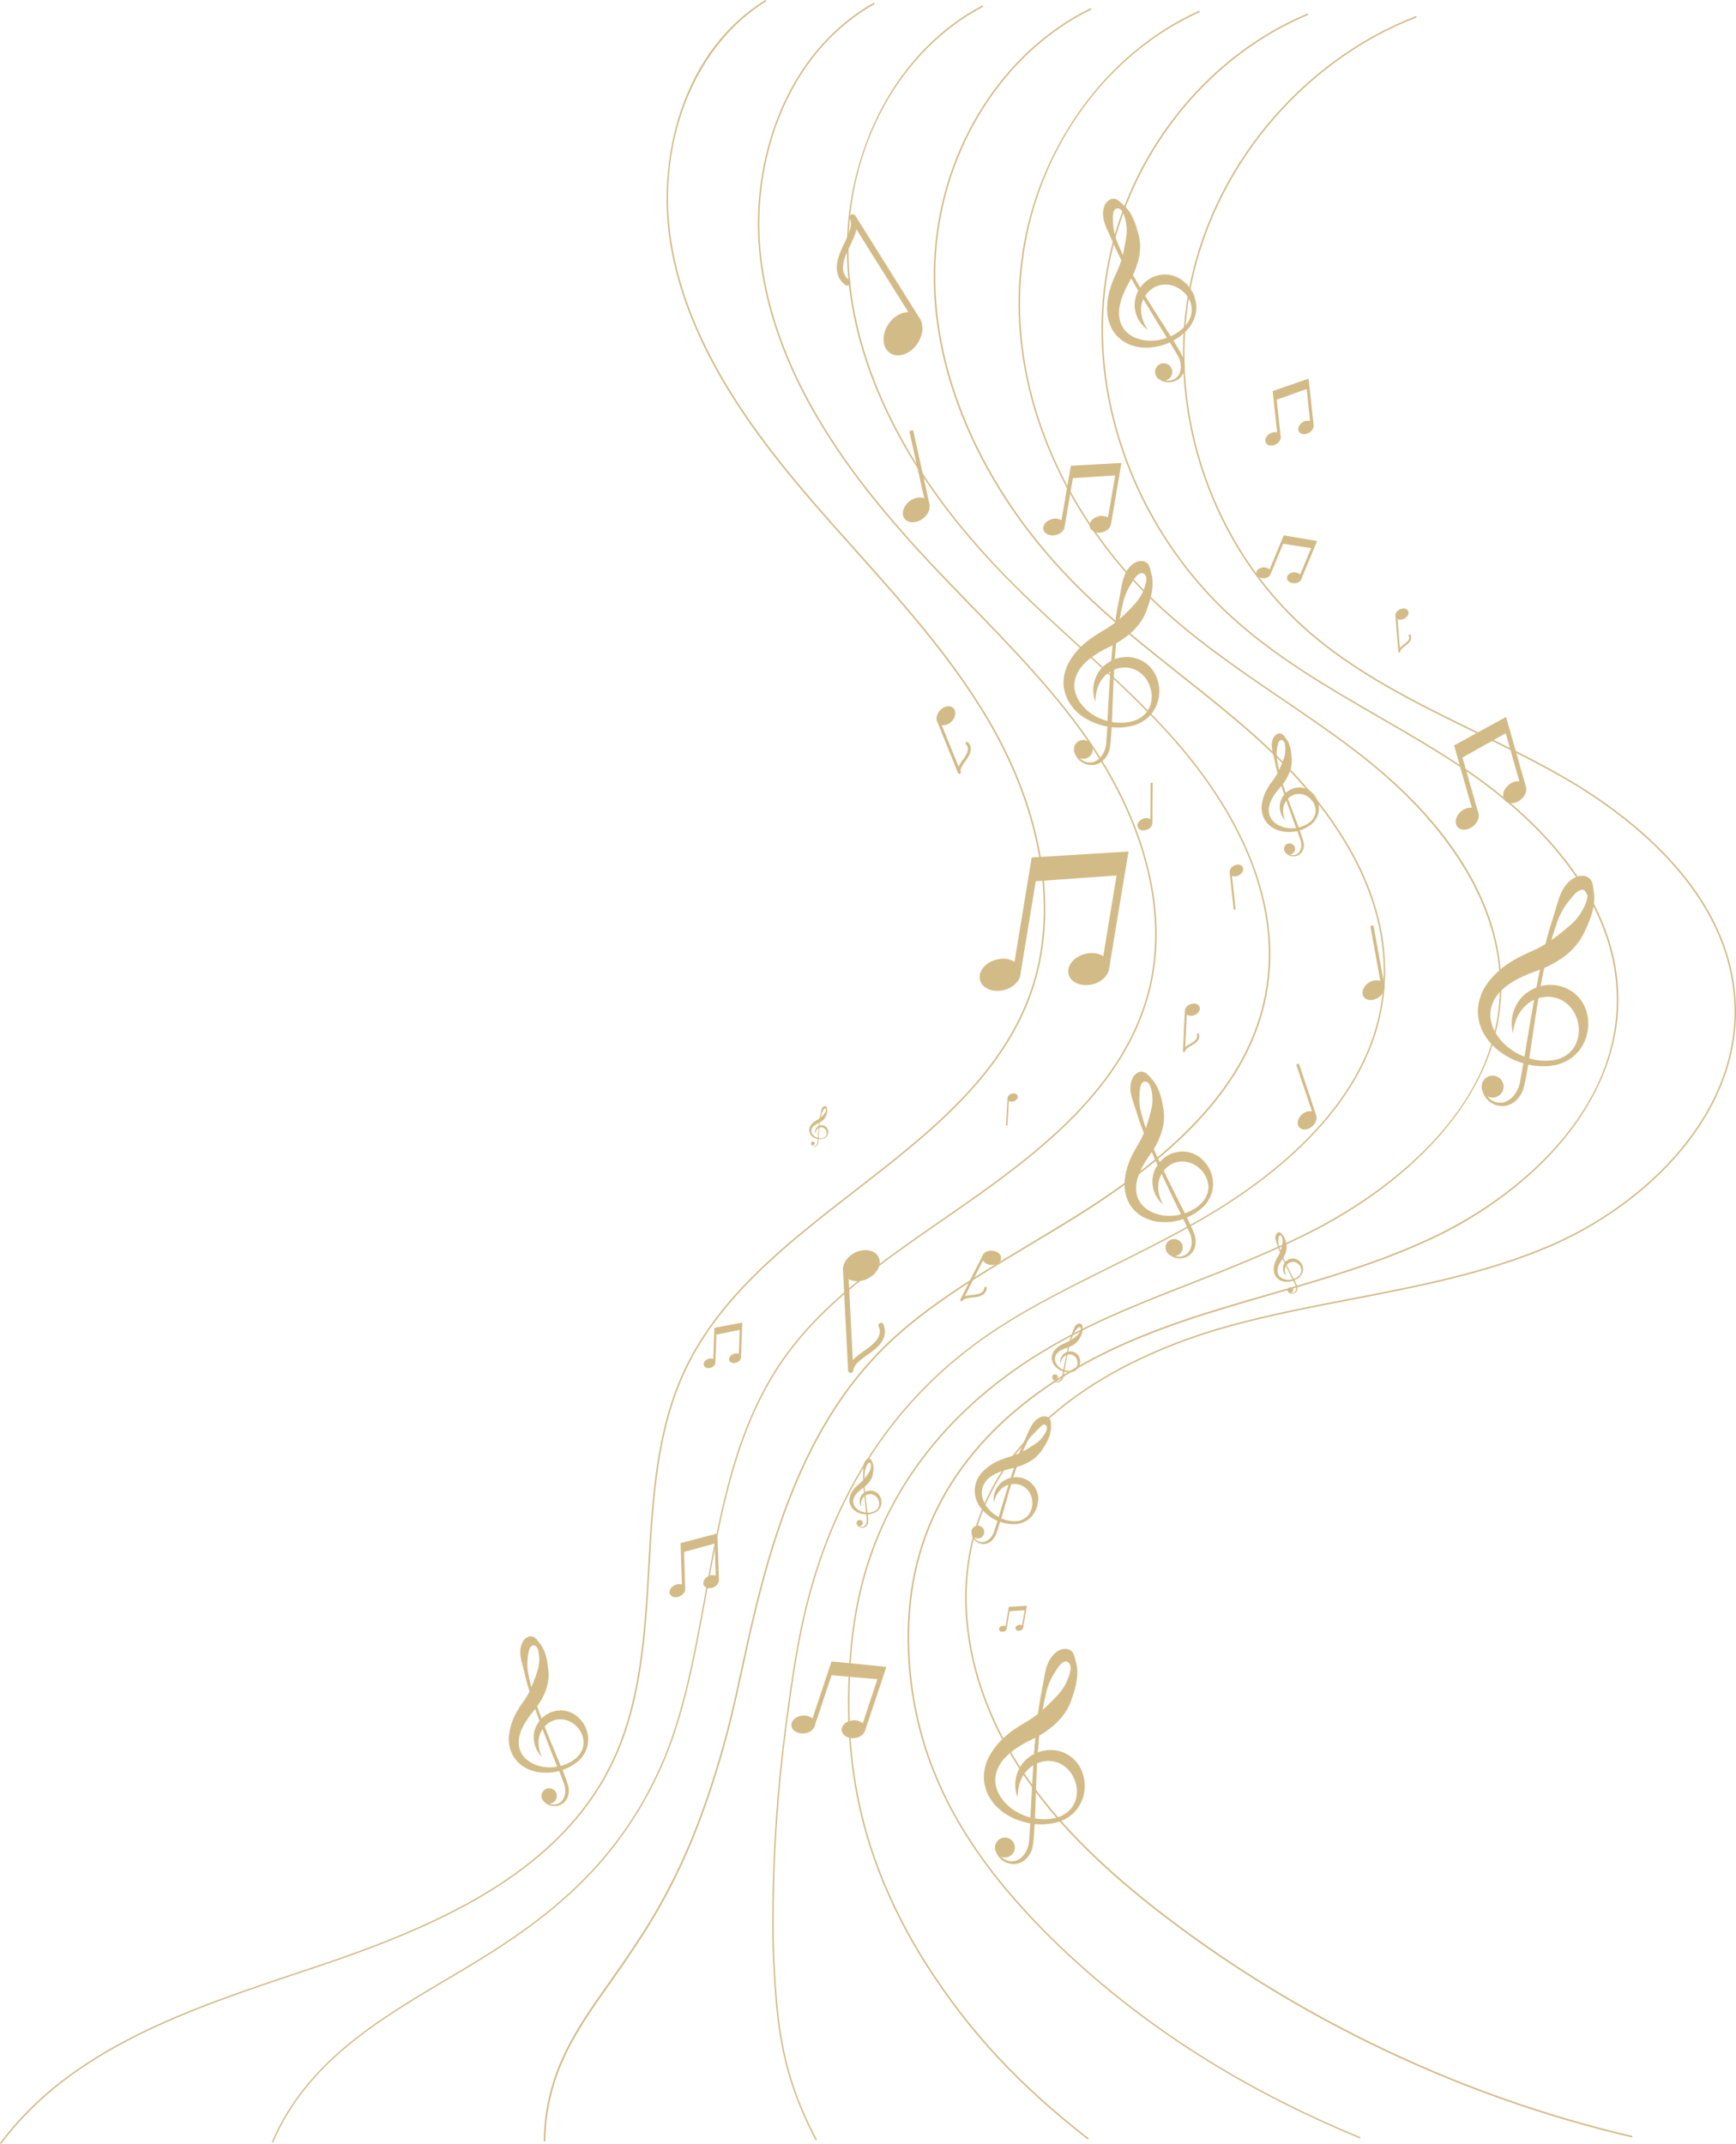 <?xml version="1.0" encoding="UTF-8"?> <svg xmlns="http://www.w3.org/2000/svg" viewBox="0 0 286.17 353.36"><defs><style> .cls-1 { isolation: isolate; } .cls-2 { fill: #d3bb87; } .cls-3 { mix-blend-mode: color-dodge; } </style></defs><g class="cls-1"><g id="_Слой_2" data-name="Слой 2"><g id="Layer_1" data-name="Layer 1"><g><g class="cls-3"><path class="cls-2" d="m139.35,46.98c.23.17.55.13.72-.1.17-.23.13-.55-.1-.72-1.75-1.34-.89-3.52.15-5.65l.2-.42c.46-.97.73-1.69.86-2.29l8.57,13.66c-1.14-.03-2.43.68-3.28,1.94-1.18,1.76-1.07,3.9.24,4.79,1.32.89,3.35.18,4.53-1.57,1-1.49,1.08-3.25.27-4.3l-10.51-16.77c-.15-.24-.47-.32-.71-.16-.24.15-.31.47-.16.71l.02.03c.2.67.26,1.37-.75,3.51l-.2.41c-.85,1.74-2.43,4.97.15,6.93Z"></path><path class="cls-2" d="m248.3,118.14l-8.6,4.72.68,2.4h0s2.24,7.87,2.24,7.87c-.55-.07-1.21.13-1.76.58-.89.75-1.16,1.89-.61,2.57.56.67,1.74.61,2.63-.14.64-.53.95-1.27.88-1.89h0s-.01-.04-.01-.04c-.02-.13-.05-.26-.11-.38l-2.56-8.98,7.12-4,2.26,7.93c-.56-.08-1.22.12-1.77.58-.9.75-1.17,1.89-.61,2.56.56.67,1.74.61,2.63-.14.74-.62,1.05-1.52.81-2.19h0s-2.61-9.16-2.61-9.16h0s-.66-2.3-.66-2.3Z"></path><path class="cls-2" d="m118.26,252.73l-6.07,1.6.05,1.59h0s.17,5.24.17,5.24c-.33-.13-.77-.11-1.18.09-.67.32-1.02,1-.78,1.5.24.5.98.65,1.66.32.48-.23.79-.64.84-1.04h0s0-.02,0-.02c0-.09,0-.17,0-.25l-.19-5.98,5.05-1.38.17,5.28c-.33-.13-.78-.11-1.19.09-.67.32-1.02,1-.78,1.5.24.5.98.65,1.66.32.56-.27.89-.78.84-1.23h0s-.2-6.09-.2-6.09h0s-.05-1.53-.05-1.53Z"></path><path class="cls-2" d="m145.18,246.89c-.14-.42-.44-.79-.82-1-.37-.21-.81-.26-1.18-.19-.22.04-.41.12-.58.21,0-.1-.02-.19-.03-.29-.02-.19-.03-.38-.04-.57.19-.15.37-.32.53-.5.4-.42.71-.95.81-1.53.1-.57.19-1.16.04-1.7-.03-.14-.08-.23-.15-.42-.03-.07-.08-.19-.15-.3-.07-.1-.22-.19-.37-.19-.32.02-.48.2-.59.33-.05.07-.09.14-.13.21-.02.04-.03.07-.05.1v.02s-.02.02-.02.03l-.02.05c-.1.29-.11.57-.12.83,0,.26-.01.52-.02.77-.02.4-.02.8,0,1.19-.15.15-.3.3-.46.44l-.3.25c-.1.08-.2.18-.31.28-.42.39-.77.86-1,1.41-.24.54-.28,1.2-.03,1.75.23.55.68.94,1.16,1.18.47.22.96.33,1.44.34.03.26.05.5.07.73.1.62-.16,1.15-.55,1.31-.29.11-.55.02-.72-.11.02,0,.04,0,.06,0,.28.03.54-.17.57-.46.03-.28-.18-.53-.46-.56-.28-.03-.53.17-.56.46,0,.02,0,.04,0,.07h0c0,.11.04.22.11.31.01.02.03.04.04.07.08.11.2.22.37.31.17.08.4.12.65.06.25-.06.5-.25.63-.53.07-.14.12-.29.13-.45,0-.17,0-.32-.01-.49-.02-.23-.04-.47-.07-.72.43-.03.85-.13,1.23-.32.42-.23.77-.6.92-1.04.16-.44.15-.92,0-1.34Zm-2.36-5.19c.09-.2.28-.75.59-.62.19.08.2.35.18.53-.04.41-.17.82-.4,1.16-.22.33-.44.65-.69.95,0-.31.02-.62.04-.93.03-.37.12-.75.28-1.09Zm-1.27,7.2c-.38-.24-.71-.59-.84-1.01-.13-.41-.06-.85.15-1.25.22-.39.56-.74.94-1.04.09-.07.18-.15.3-.22l.15-.11s.07-.05.11-.08c.01.15.02.3.03.45.01.13.02.26.03.39-.32.24-.54.56-.63.86-.16.5-.08.9,0,1.14.04.12.08.21.11.27.03.06.05.09.05.09,0,0-.02-.13-.03-.38,0-.24.02-.6.23-.97.08-.15.2-.3.34-.42.05.55.11,1.07.16,1.57.04.39.08.76.12,1.11-.42-.04-.85-.17-1.2-.4Zm3.35-.74c-.08.38-.36.73-.75.91-.34.17-.74.25-1.15.24-.04-.36-.09-.75-.14-1.15-.07-.53-.14-1.09-.2-1.68.18-.11.38-.19.61-.22.53-.06,1.14.2,1.47.82.17.31.25.69.16,1.07Z"></path><path class="cls-2" d="m178.71,293.19c-.24-1.41-.98-2.72-2.08-3.58-1.07-.84-2.41-1.22-3.62-1.18-.71.02-1.35.16-1.93.38.02-.31.04-.62.07-.93.04-.6.1-1.21.16-1.82.66-.38,1.31-.81,1.91-1.31,1.47-1.13,2.71-2.65,3.34-4.42.62-1.76,1.18-3.58.99-5.35-.02-.46-.13-.78-.28-1.4-.05-.22-.15-.65-.32-1.02-.16-.36-.58-.72-1.08-.79-1.02-.09-1.61.4-2.02.75-.2.2-.37.38-.53.61-.09.12-.14.19-.2.28l-.04.07c-.04.07-.03.06-.05.1l-.09.16c-.46.86-.63,1.74-.78,2.57-.15.81-.3,1.62-.44,2.42-.27,1.26-.46,2.51-.62,3.75-.54.41-1.1.81-1.68,1.16l-1.07.64c-.35.21-.73.45-1.12.73-1.51,1.03-2.86,2.32-3.86,3.93-1.02,1.59-1.48,3.66-.99,5.5.46,1.85,1.67,3.32,3.05,4.3,1.37.94,2.87,1.53,4.39,1.78-.04.82-.09,1.6-.15,2.35.01,2-1.07,3.55-2.39,3.85-.98.19-1.76-.22-2.23-.71.06.02.12.04.18.06.87.24,1.78-.28,2.01-1.15.24-.88-.29-1.77-1.16-2.01-.87-.23-1.77.28-2.01,1.16-.02.07-.03.14-.04.21h0c-.05.36.02.72.2,1.02.03.07.06.15.1.23.18.37.5.8,1,1.15.51.34,1.19.59,2.01.53.81-.05,1.69-.55,2.24-1.36.28-.4.51-.86.62-1.36.11-.55.16-1.02.21-1.55.06-.74.11-1.51.15-2.31,1.37.14,2.74,0,4.03-.38,1.45-.5,2.72-1.5,3.43-2.82.74-1.31.93-2.83.69-4.24Zm-4.82-17.57c.38-.58,1.26-2.22,2.17-1.67.57.35.45,1.21.31,1.75-.33,1.28-.96,2.49-1.84,3.47-.86.95-1.73,1.82-2.66,2.65.17-.97.36-1.94.6-2.91.28-1.17.77-2.29,1.42-3.29Zm-7.63,22.05c-1.09-.96-1.93-2.23-2.14-3.59-.21-1.36.23-2.73,1.11-3.86.89-1.13,2.15-2.05,3.47-2.81.31-.18.65-.37,1.05-.55l.54-.27c.13-.06.26-.13.39-.19-.04.48-.09.96-.13,1.44-.03.42-.07.84-.1,1.25-1.14.59-1.97,1.51-2.43,2.38-.76,1.48-.71,2.79-.59,3.58.06.4.14.7.21.9.06.2.1.3.1.3,0,0,0-.43.09-1.21.12-.76.37-1.89,1.2-2.93.33-.43.77-.83,1.3-1.15-.11,1.76-.21,3.44-.29,5.04-.07,1.24-.12,2.42-.18,3.55-1.32-.34-2.58-.97-3.6-1.88Zm10.92-.65c-.46,1.16-1.52,2.12-2.83,2.5-1.16.35-2.46.41-3.74.19.05-1.17.09-2.4.13-3.69.05-1.71.12-3.51.22-5.4.61-.26,1.31-.42,2.05-.39,1.7.06,3.48,1.19,4.21,3.32.37,1.05.43,2.3-.03,3.47Z"></path><path class="cls-2" d="m136.51,186.38c-.04-.27-.17-.52-.38-.69-.2-.16-.45-.24-.68-.24-.13,0-.26.02-.37.06,0-.06.01-.12.02-.18.01-.11.02-.23.04-.34.13-.07.25-.15.37-.24.28-.21.52-.49.65-.82.12-.33.24-.67.21-1.01,0-.09-.02-.15-.05-.27,0-.04-.03-.12-.06-.19-.03-.07-.11-.14-.2-.15-.19-.02-.31.07-.38.13-.04.04-.07.07-.1.11-.02.02-.03.04-.04.05h0s0,.02-.01.03l-.02.03c-.09.16-.13.33-.16.48-.03.15-.06.31-.09.46-.06.24-.1.47-.13.71-.1.08-.21.15-.32.21l-.21.12c-.07.04-.14.08-.22.13-.29.19-.55.43-.75.73-.2.3-.3.69-.21,1.04.08.35.3.64.56.83.25.18.54.3.82.36-.01.15-.02.3-.04.44,0,.38-.22.67-.47.72-.19.03-.33-.05-.42-.14.01,0,.02,0,.03.01.16.05.34-.04.39-.21.05-.16-.05-.34-.21-.39-.16-.05-.34.05-.38.21,0,.01,0,.03,0,.04h0c-.01.07,0,.14.03.19,0,.01.01.03.02.04.03.07.09.15.18.22.1.07.22.12.38.11.15,0,.32-.1.43-.25.05-.07.1-.16.12-.26.02-.1.03-.19.05-.29.01-.14.03-.29.04-.44.26.03.52.01.76-.05.28-.09.52-.27.66-.52.15-.24.19-.53.15-.8Zm-.83-3.35c.07-.11.25-.41.42-.31.11.07.08.23.05.33-.07.24-.19.47-.36.65-.17.18-.33.34-.51.49.04-.18.08-.37.13-.55.06-.22.16-.43.28-.62Zm-1.54,4.14c-.2-.19-.36-.43-.39-.69-.03-.26.06-.52.23-.73.17-.21.42-.38.67-.52.06-.03.12-.07.2-.1l.1-.05s.05-.02.07-.03c-.01.09-.02.18-.03.27,0,.08-.02.16-.02.24-.22.11-.38.28-.47.44-.15.28-.15.52-.13.68.01.08.02.13.04.17.01.04.02.06.02.06,0,0,0-.08.02-.23.03-.14.08-.36.24-.55.06-.08.15-.15.25-.21-.03.33-.05.65-.08.95-.02.23-.03.46-.05.67-.25-.07-.48-.2-.67-.37Zm2.07-.07c-.09.22-.3.39-.55.46-.22.06-.47.07-.71.02.01-.22.03-.45.04-.7.02-.32.04-.66.07-1.02.12-.05.25-.07.39-.06.32.02.65.24.78.65.07.2.07.44-.02.66Z"></path><path class="cls-2" d="m146.13,274.72l-9.06-.89-.73,2.19h0s-2.41,7.21-2.41,7.21c-.39-.34-.99-.54-1.66-.47-1.08.1-1.88.84-1.81,1.65.08.81,1.01,1.38,2.09,1.28.77-.07,1.39-.47,1.66-.99h0s.01-.03.01-.03c.06-.11.1-.23.12-.35l2.74-8.22,7.56.66-2.42,7.26c-.39-.35-1-.55-1.66-.48-1.08.1-1.89.84-1.81,1.65.08.81,1.01,1.38,2.09,1.28.9-.09,1.6-.61,1.77-1.25h0s2.8-8.38,2.8-8.38h0s.7-2.11.7-2.11Z"></path><path class="cls-2" d="m122.39,217.97l-4.63.88-.04,1.2h0s-.14,3.93-.14,3.93c-.24-.11-.57-.12-.89,0-.52.21-.81.69-.66,1.08.16.39.7.54,1.22.33.37-.15.62-.44.68-.73h0s0-.02,0-.02c.01-.06.01-.13,0-.19l.16-4.49,3.85-.77-.15,3.96c-.24-.12-.58-.13-.9,0-.52.21-.81.69-.66,1.08.16.39.7.54,1.22.33.43-.17.71-.54.7-.88h0s.17-4.58.17-4.58h0s.04-1.15.04-1.15Z"></path><path class="cls-2" d="m159.59,122.35c-.09-.1-.24-.1-.34-.01-.1.09-.1.24-.01.34.69.75.12,1.67-.52,2.55l-.13.17c-.28.4-.46.71-.57.97l-2.78-6.87c.52.1,1.15-.11,1.64-.61.68-.7.8-1.68.28-2.19-.52-.51-1.5-.35-2.18.35-.57.59-.75,1.39-.47,1.92l3.41,8.43c.05.12.19.18.31.13s.18-.19.13-.31v-.02c-.04-.32-.01-.64.62-1.53l.12-.17c.52-.72,1.5-2.05.49-3.15Z"></path><path class="cls-2" d="m169.3,264.66l-3,.17-.13.75h0s-.41,2.47-.41,2.47c-.14-.09-.35-.12-.56-.07-.34.09-.57.37-.5.63.07.26.4.4.74.31.25-.06.43-.22.49-.41h0s0-.01,0-.01c.01-.04.02-.08.02-.12l.47-2.82,2.49-.17-.42,2.49c-.14-.09-.35-.13-.57-.07-.35.09-.57.37-.51.63.07.26.4.4.75.31.29-.07.49-.28.51-.5h0s.48-2.87.48-2.87h0s.12-.72.12-.72Z"></path><path class="cls-2" d="m261.81,168.29c-.08-1.58-.73-3.11-1.84-4.19-1.06-1.06-2.5-1.64-3.83-1.75-.78-.07-1.5,0-2.17.18.06-.34.13-.68.19-1.02.12-.66.26-1.32.4-1.98.78-.34,1.55-.73,2.27-1.2,1.76-1.05,3.31-2.57,4.22-4.44.9-1.85,1.74-3.78,1.75-5.75.03-.5-.05-.87-.13-1.57-.03-.25-.08-.74-.23-1.16-.14-.41-.55-.87-1.09-1.01-1.11-.22-1.82.24-2.31.58-.25.19-.45.38-.66.6-.11.12-.18.2-.25.28l-.06.07c-.05.07-.04.07-.07.11l-.11.17c-.62.89-.91,1.83-1.18,2.73-.26.87-.53,1.74-.79,2.61-.46,1.35-.82,2.7-1.15,4.04-.64.39-1.31.75-2,1.06l-1.26.57c-.41.18-.86.41-1.32.66-1.79.94-3.44,2.19-4.73,3.83-1.31,1.61-2.08,3.84-1.77,5.93.28,2.09,1.42,3.85,2.82,5.1,1.39,1.2,2.96,2.04,4.6,2.51-.15.89-.3,1.75-.46,2.56-.24,2.2-1.62,3.76-3.11,3.93-1.1.09-1.9-.46-2.36-1.06.06.03.12.06.19.09.93.37,1.99-.08,2.36-1.01.37-.93-.09-1.98-1.02-2.35-.93-.37-1.98.09-2.35,1.02-.03.07-.05.15-.07.23h0c-.1.39-.06.79.09,1.15.02.09.05.17.08.27.16.43.45.94.96,1.39.52.43,1.24.8,2.14.83.9.05,1.93-.39,2.63-1.21.36-.4.67-.88.86-1.42.19-.58.3-1.1.42-1.68.16-.8.31-1.64.45-2.52,1.49.32,3.01.35,4.47.08,1.65-.37,3.18-1.31,4.12-2.67.97-1.34,1.38-3,1.29-4.57Zm-3.09-19.91c.49-.59,1.66-2.28,2.59-1.56.59.45.34,1.39.13,1.97-.52,1.36-1.36,2.61-2.46,3.58-1.06.93-2.12,1.79-3.25,2.58.31-1.04.64-2.08,1.02-3.13.45-1.25,1.13-2.42,1.97-3.44Zm-11.14,23.28c-1.08-1.19-1.85-2.69-1.9-4.22-.06-1.52.59-2.97,1.71-4.1,1.12-1.13,2.62-1.98,4.17-2.65.37-.16.76-.32,1.22-.48l.62-.23c.15-.05.3-.11.45-.16-.11.52-.22,1.05-.32,1.56-.09.46-.18.91-.26,1.37-1.33.51-2.36,1.41-2.97,2.31-1.02,1.53-1.13,2.97-1.1,3.86.02.45.07.79.11,1.02.05.23.07.34.07.34,0,0,.05-.48.25-1.32.22-.82.65-2.03,1.69-3.07.41-.43.95-.82,1.57-1.11-.35,1.91-.66,3.75-.95,5.5-.24,1.35-.44,2.65-.64,3.88-1.41-.54-2.71-1.39-3.72-2.51Zm12.08.65c-.65,1.22-1.93,2.14-3.43,2.39-1.32.24-2.76.14-4.14-.26.2-1.28.4-2.63.6-4.03.27-1.87.57-3.85.92-5.9.71-.21,1.49-.29,2.3-.17,1.86.28,3.68,1.75,4.21,4.17.28,1.2.18,2.58-.47,3.8Z"></path><path class="cls-2" d="m204.84,142.87c-.25-.43-.91-.5-1.48-.17-.5.29-.76.8-.65,1.2l.66,6.03.32-.04-.61-5.55c.32.16.77.14,1.18-.1.57-.33.83-.94.58-1.37Z"></path><path class="cls-2" d="m171.15,247.41c.07-.92-.2-1.85-.76-2.56-.54-.69-1.33-1.14-2.09-1.3-.45-.1-.87-.11-1.27-.06.06-.19.12-.38.19-.58.12-.37.25-.75.38-1.12.48-.14.95-.31,1.4-.53,1.1-.48,2.1-1.25,2.77-2.26.66-1.01,1.29-2.07,1.44-3.21.06-.29.04-.51.04-.92,0-.15,0-.43-.05-.69-.05-.25-.26-.54-.56-.66-.62-.21-1.07,0-1.38.17-.16.09-.29.19-.42.3-.07.06-.12.1-.17.15l-.04.03s-.03.04-.05.06l-.08.09c-.42.47-.66,1-.89,1.49-.22.49-.43.97-.65,1.45-.36.75-.68,1.51-.96,2.26-.4.18-.81.34-1.24.47l-.77.24c-.25.07-.53.17-.82.29-1.11.41-2.15,1.02-3.03,1.88-.88.84-1.49,2.07-1.46,3.31,0,1.23.54,2.34,1.26,3.16.72.8,1.57,1.4,2.48,1.79-.15.51-.3.99-.46,1.45-.3,1.26-1.21,2.06-2.09,2.05-.64-.03-1.07-.41-1.29-.79.03.02.07.05.1.06.51.28,1.16.1,1.44-.42.28-.51.09-1.16-.42-1.44-.51-.28-1.16-.09-1.44.42-.02.04-.04.08-.06.13h0c-.09.22-.09.46-.03.67,0,.05.02.1.03.16.06.26.19.58.45.87.27.29.66.55,1.18.64.52.09,1.15-.08,1.61-.51.24-.21.45-.46.6-.76.16-.32.25-.62.37-.94.15-.45.3-.93.45-1.43.84.3,1.72.42,2.59.38.99-.09,1.94-.52,2.58-1.25.66-.71,1.02-1.64,1.08-2.56Zm-.34-11.77c.33-.31,1.13-1.2,1.62-.71.31.31.1.83-.07,1.15-.4.75-.98,1.42-1.69,1.89-.68.46-1.36.88-2.07,1.26.25-.58.53-1.16.82-1.74.35-.69.83-1.32,1.4-1.85Zm-8.16,12.68c-.54-.77-.87-1.69-.79-2.58.08-.89.56-1.68,1.29-2.25.73-.57,1.67-.95,2.61-1.23.22-.06.46-.13.74-.19l.38-.09c.09-.02.18-.04.27-.06-.1.3-.2.59-.3.88-.09.26-.17.52-.25.77-.81.2-1.47.64-1.89,1.12-.7.81-.87,1.64-.92,2.16-.02.26-.02.46,0,.6,0,.13.02.2.02.2,0,0,.06-.27.24-.75.19-.46.52-1.13,1.2-1.66.27-.22.61-.4.99-.53-.34,1.08-.66,2.13-.96,3.12-.24.77-.45,1.5-.66,2.2-.78-.42-1.47-1.01-1.97-1.73Zm6.96,1.26c-.47.66-1.28,1.1-2.16,1.14-.78.04-1.61-.12-2.38-.46.21-.73.43-1.49.65-2.29.29-1.06.61-2.19.97-3.35.43-.07.88-.06,1.34.07,1.06.3,2,1.28,2.13,2.73.07.71-.08,1.51-.55,2.17Z"></path><path class="cls-2" d="m215.74,62.4l-5.95,2.06.17,1.59h0s.57,5.22.57,5.22c-.34-.1-.78-.05-1.18.18-.65.38-.94,1.07-.66,1.56.28.49,1.03.57,1.68.2.46-.27.74-.7.76-1.1h0s0-.02,0-.02c0-.09,0-.17-.03-.25l-.65-5.96,4.94-1.76.57,5.27c-.34-.11-.79-.06-1.19.18-.65.38-.94,1.07-.66,1.56.28.49,1.03.57,1.68.2.54-.31.83-.85.75-1.3h0s-.66-6.08-.66-6.08h0s-.17-1.53-.17-1.53Z"></path><path class="cls-2" d="m96.04,283.87c-.62-.92-1.56-1.6-2.61-1.85-1.02-.25-2.09-.09-2.92.33-.49.24-.9.54-1.24.89-.08-.22-.17-.45-.25-.68-.16-.44-.32-.88-.47-1.33.34-.48.66-.99.93-1.53.67-1.26,1.06-2.73.93-4.18-.13-1.43-.32-2.89-1.02-4.08-.16-.31-.34-.5-.64-.89-.11-.14-.32-.41-.55-.61-.23-.2-.64-.32-1.01-.21-.74.26-1,.8-1.17,1.18-.08.21-.13.39-.18.6-.03.11-.04.18-.05.26v.06c-.02.06-.01.06-.01.09v.14c-.06.76.11,1.42.27,2.06.16.62.31,1.23.47,1.85.21.97.48,1.92.77,2.83-.25.46-.51.92-.81,1.35l-.55.79c-.18.26-.37.55-.55.87-.73,1.21-1.27,2.55-1.45,4-.21,1.44.14,3.05,1.07,4.19.92,1.15,2.24,1.8,3.52,2.04,1.26.22,2.51.15,3.66-.15.23.59.45,1.16.64,1.7.65,1.41.39,2.84-.45,3.47-.62.45-1.31.41-1.79.21.05,0,.1,0,.15-.02.69-.11,1.16-.77,1.05-1.46-.11-.69-.77-1.15-1.46-1.04-.69.12-1.16.77-1.04,1.46,0,.06.02.11.04.16h0s0,0,0,0c.08.27.25.5.46.66.04.04.09.09.14.13.25.2.61.4,1.07.48.47.07,1.03.03,1.58-.27.55-.29,1.02-.93,1.14-1.67.07-.37.08-.77,0-1.16-.09-.42-.22-.77-.35-1.16-.19-.54-.41-1.1-.63-1.67,1.01-.34,1.93-.88,2.71-1.56.86-.81,1.43-1.93,1.5-3.08.1-1.15-.25-2.29-.87-3.2Zm-9.02-10.81c.08-.53.17-1.96.99-1.87.51.06.71.71.78,1.13.18,1,.13,2.06-.18,3.03-.3.94-.63,1.84-1.02,2.72-.19-.73-.37-1.48-.51-2.24-.18-.91-.19-1.85-.06-2.77Zm1.71,17.95c-1.07-.32-2.07-.95-2.65-1.84-.58-.89-.71-1.99-.45-3.07.26-1.08.86-2.13,1.54-3.09.16-.23.34-.47.56-.72l.29-.36c.07-.09.14-.17.21-.26.12.35.25.7.37,1.05.11.31.22.61.33.91-.61.78-.91,1.69-.95,2.45-.06,1.29.39,2.19.73,2.71.17.26.32.45.44.57.11.12.16.18.16.18,0,0-.14-.3-.32-.88-.16-.57-.34-1.45-.1-2.45.09-.41.27-.83.54-1.23.48,1.27.96,2.48,1.41,3.64.34.89.69,1.74,1.01,2.56-1.04.18-2.12.14-3.13-.17Zm7.47-3.96c.05.96-.39,1.97-1.19,2.67-.7.62-1.6,1.08-2.57,1.33-.34-.84-.71-1.72-1.09-2.63-.51-1.22-1.04-2.51-1.57-3.87.35-.38.78-.71,1.31-.93,1.21-.5,2.83-.28,4.02.98.6.62,1.04,1.48,1.09,2.45Z"></path><path class="cls-2" d="m186.06,140.34l-15.99.98-.66,4.01h0s-2.17,13.19-2.17,13.19c-.77-.49-1.88-.66-3.01-.36-1.84.48-3.04,1.99-2.68,3.37.36,1.38,2.14,2.11,3.98,1.64,1.31-.34,2.29-1.21,2.62-2.18h.01s0-.06,0-.06c.06-.21.1-.42.1-.64l2.48-15.05,13.32-.95-2.19,13.3c-.77-.5-1.89-.67-3.03-.37-1.84.48-3.04,1.99-2.69,3.36.36,1.38,2.14,2.11,3.98,1.64,1.53-.4,2.61-1.51,2.72-2.67h0s2.53-15.35,2.53-15.35h.01s.64-3.86.64-3.86Z"></path><path class="cls-2" d="m191,112.83c-.22-1.34-.92-2.58-1.96-3.4-1.01-.81-2.29-1.17-3.43-1.14-.67.01-1.28.15-1.84.35.02-.29.04-.59.07-.89.04-.57.1-1.15.16-1.73.63-.36,1.25-.76,1.82-1.23,1.4-1.06,2.58-2.5,3.19-4.18.59-1.67,1.13-3.39.96-5.08-.02-.43-.12-.74-.26-1.33-.05-.21-.14-.62-.3-.97-.15-.34-.55-.69-1.02-.76-.96-.09-1.53.38-1.92.71-.19.19-.35.36-.5.57-.09.11-.13.18-.19.26l-.04.06c-.04.06-.03.06-.05.1l-.08.15c-.44.82-.6,1.65-.75,2.44-.14.77-.29,1.54-.43,2.3-.26,1.2-.45,2.39-.6,3.56-.51.39-1.04.76-1.6,1.09l-1.02.61c-.33.19-.69.43-1.07.69-1.44.97-2.73,2.19-3.68,3.72-.97,1.5-1.42,3.47-.96,5.22.43,1.76,1.57,3.16,2.88,4.09,1.3.9,2.72,1.46,4.16,1.71-.04.78-.09,1.52-.16,2.23,0,1.9-1.03,3.36-2.28,3.65-.93.18-1.67-.22-2.11-.68.06.02.11.04.17.06.83.23,1.69-.26,1.92-1.09.23-.83-.27-1.68-1.09-1.91-.83-.22-1.69.26-1.91,1.09-.02.07-.03.13-.04.2h0,0c-.05.34.02.68.18.97.03.07.06.14.09.22.17.35.48.76.95,1.09.48.32,1.13.57,1.91.51.77-.04,1.61-.51,2.13-1.28.27-.37.49-.82.6-1.29.11-.52.15-.97.2-1.47.06-.7.11-1.43.15-2.19,1.3.13,2.6.01,3.83-.35,1.38-.47,2.59-1.41,3.27-2.67.7-1.24.9-2.69.67-4.02Zm-4.5-16.7c.36-.55,1.21-2.1,2.07-1.57.54.33.42,1.15.29,1.67-.32,1.21-.92,2.36-1.76,3.28-.82.89-1.65,1.72-2.53,2.51.16-.92.35-1.84.58-2.76.27-1.11.74-2.17,1.36-3.12Zm-7.33,20.91c-1.03-.91-1.83-2.12-2.02-3.42-.2-1.29.23-2.59,1.07-3.66.85-1.07,2.05-1.93,3.31-2.65.3-.17.62-.34,1-.52l.51-.25c.12-.06.25-.12.37-.18-.04.46-.09.91-.13,1.36-.03.4-.07.8-.1,1.19-1.08.56-1.88,1.42-2.32,2.25-.73,1.4-.69,2.64-.58,3.4.06.38.13.67.19.86.06.19.09.28.09.28,0,0,0-.41.09-1.15.11-.72.36-1.79,1.15-2.78.31-.41.73-.79,1.24-1.09-.12,1.67-.21,3.27-.3,4.78-.07,1.17-.13,2.3-.18,3.37-1.25-.33-2.45-.93-3.41-1.8Zm10.37-.57c-.44,1.1-1.45,2-2.7,2.36-1.11.33-2.34.38-3.55.16.05-1.11.1-2.28.14-3.5.06-1.62.13-3.34.23-5.12.58-.25,1.24-.39,1.94-.36,1.61.07,3.3,1.15,3.98,3.17.35.99.4,2.18-.04,3.29Z"></path><path class="cls-2" d="m214.12,175.3l-.44.15,2.59,7.74c-.5-.14-1.15.03-1.67.5-.71.64-.89,1.6-.4,2.13.48.53,1.45.44,2.16-.21.55-.5.77-1.18.63-1.7h.01s-2.88-8.6-2.88-8.6Z"></path><path class="cls-2" d="m184.89,76.3l-8.37.46-.36,2.1h0s-1.18,6.89-1.18,6.89c-.4-.26-.98-.35-1.57-.2-.96.25-1.6,1.03-1.41,1.75.18.72,1.11,1.11,2.08.87.69-.17,1.2-.62,1.38-1.13h0s0-.03,0-.03c.03-.11.06-.22.06-.33l1.34-7.87,6.97-.46-1.19,6.95c-.4-.26-.98-.36-1.58-.2-.97.24-1.6,1.03-1.42,1.75.18.72,1.11,1.11,2.08.87.8-.2,1.37-.78,1.43-1.39h0s1.37-8.02,1.37-8.02h0s.34-2.02.34-2.02Z"></path><path class="cls-2" d="m214.37,208.04c-.25-.32-.62-.54-1.01-.6-.38-.06-.77.03-1.06.21-.17.1-.31.23-.43.36-.04-.08-.08-.16-.11-.24-.07-.16-.14-.31-.21-.47.11-.19.21-.38.29-.59.21-.48.31-1.03.22-1.56-.09-.52-.2-1.05-.5-1.47-.07-.11-.14-.17-.26-.31-.04-.05-.13-.14-.22-.21-.09-.07-.24-.1-.38-.05-.26.12-.34.32-.4.47-.02.08-.04.15-.05.22,0,.04,0,.07-.01.1v.02s0,.02,0,.03v.05c0,.28.09.52.16.75.08.22.15.44.23.66.11.35.23.69.37,1.02-.08.18-.16.35-.26.52l-.18.31c-.06.1-.12.21-.18.34-.23.47-.39.97-.41,1.51-.03.53.14,1.11.52,1.5.37.4.87.59,1.36.64.47.04.92-.02,1.34-.17.1.21.2.41.29.6.28.5.23,1.03-.06,1.29-.22.18-.47.19-.65.13.02,0,.04,0,.05-.01.25-.06.4-.32.34-.57-.06-.25-.32-.4-.57-.34-.25.06-.4.32-.34.57,0,.02.01.04.02.06h0c.04.1.11.18.19.23.02.01.04.03.06.04.1.07.24.13.41.15.17.01.38-.02.57-.15.19-.12.35-.37.37-.65.01-.14,0-.28-.03-.43-.05-.15-.1-.27-.16-.41-.09-.19-.18-.39-.28-.59.36-.16.68-.38.95-.65.29-.32.47-.75.46-1.18,0-.43-.16-.83-.42-1.15Zm-3.64-3.7c.01-.2,0-.73.31-.72.19,0,.28.24.32.39.1.36.11.75.02,1.12-.08.35-.18.69-.29,1.03-.09-.26-.18-.53-.26-.81-.09-.33-.13-.67-.1-1.02Zm1.17,6.54c-.4-.09-.79-.28-1.03-.6-.24-.31-.32-.71-.26-1.11.06-.4.25-.81.47-1.18.05-.09.11-.18.18-.28l.1-.14s.05-.07.07-.1c.06.13.11.25.17.38.05.11.1.22.15.32-.2.31-.28.65-.27.93.02.47.21.79.35.97.07.09.13.16.18.2.04.04.07.06.07.06,0,0-.06-.11-.15-.31-.08-.2-.17-.52-.11-.9.02-.15.08-.31.16-.47.22.45.43.88.63,1.29.15.32.31.62.45.91-.38.1-.78.12-1.15.03Zm2.62-1.68c.05.35-.08.74-.36,1.02-.24.25-.56.44-.9.57-.15-.3-.31-.61-.48-.93-.22-.43-.46-.89-.69-1.37.12-.15.27-.28.45-.38.43-.22,1.03-.19,1.51.24.24.21.42.51.47.87Z"></path><path class="cls-2" d="m178.05,224.32c0-.41-.16-.81-.44-1.1-.27-.28-.63-.44-.97-.48-.2-.02-.39-.01-.56.03.02-.09.04-.17.06-.26.04-.17.08-.34.12-.51.2-.08.4-.18.59-.29.46-.26.87-.64,1.12-1.11.25-.47.48-.96.5-1.47.01-.13,0-.22-.02-.41,0-.06-.02-.19-.05-.3-.03-.11-.14-.23-.27-.27-.28-.07-.47.05-.6.13-.07.05-.12.09-.17.15-.03.03-.05.05-.07.07l-.02.02s-.01.02-.02.03l-.03.04c-.17.23-.25.47-.33.69-.07.22-.15.45-.22.67-.13.35-.23.69-.33,1.03-.17.09-.34.18-.52.26l-.33.14c-.11.04-.22.1-.35.16-.47.23-.9.54-1.25.95-.35.41-.57.97-.5,1.52.05.54.34,1.01.69,1.34.35.32.75.55,1.17.68-.05.23-.09.45-.14.66-.08.57-.45.96-.83.99-.28.01-.49-.13-.6-.29.02,0,.03.02.05.02.24.1.51,0,.62-.24.1-.24,0-.51-.25-.62-.24-.1-.51,0-.61.24,0,.02-.01.04-.02.06h0,0c-.03.1-.02.2.01.3,0,.02.01.05.02.07.04.11.11.25.24.37.13.12.31.22.55.23.23.02.5-.08.69-.29.09-.1.18-.22.23-.36.05-.15.09-.28.12-.43.05-.21.09-.42.14-.65.38.09.78.11,1.15.06.43-.08.83-.31,1.08-.66.26-.34.38-.76.37-1.17Zm-.64-5.16c.13-.15.45-.58.68-.38.15.12.08.36.02.51-.15.35-.37.66-.66.9-.28.23-.56.44-.86.64.09-.27.18-.53.29-.8.13-.32.31-.62.54-.87Zm-3.06,5.92c-.27-.32-.46-.71-.46-1.1,0-.39.18-.76.47-1.05.3-.28.69-.49,1.1-.65.1-.04.2-.08.32-.11l.16-.05s.08-.03.12-.04c-.03.13-.06.27-.1.4-.03.12-.05.23-.08.35-.35.12-.62.34-.78.57-.28.39-.32.76-.31.99,0,.12.01.2.02.26.01.06.02.09.02.09,0,0,.02-.12.07-.34.06-.21.18-.52.46-.78.11-.11.25-.2.41-.27-.1.49-.2.96-.29,1.41-.07.35-.13.68-.2,1-.36-.15-.69-.38-.94-.68Zm3.11.26c-.18.31-.52.54-.9.59-.34.05-.71.01-1.07-.1.06-.33.12-.67.19-1.04.08-.48.18-.99.28-1.52.18-.05.39-.06.59-.03.48.09.94.48,1.05,1.11.06.31.03.67-.15.98Z"></path><path class="cls-2" d="m190.01,129.01h-.34s-.04,6.01-.04,6.01c-.32-.22-.81-.25-1.28-.05-.65.28-1,.9-.79,1.39.21.49.91.65,1.55.37.5-.22.82-.63.85-1.04h.01l.04-6.68Z"></path><path class="cls-2" d="m162.66,212.33c.01-.12-.07-.22-.19-.23-.12-.01-.22.07-.23.19-.1.9-1.05,1.05-2.01,1.14l-.19.02c-.44.04-.75.1-.98.18l2.98-5.89c.23.41.75.71,1.37.74.87.04,1.59-.45,1.63-1.09.03-.65-.64-1.21-1.51-1.26-.73-.04-1.37.31-1.56.81l-3.66,7.23c-.05.1-.01.23.09.28.1.05.23.01.28-.09h0c.19-.22.43-.39,1.39-.49l.18-.02c.79-.07,2.25-.2,2.4-1.51Z"></path><path class="cls-2" d="m198.74,191.69c-.76-.97-1.86-1.65-3.05-1.84-1.15-.2-2.33.08-3.22.6-.53.3-.95.68-1.3,1.09-.11-.24-.22-.49-.34-.73-.22-.47-.43-.95-.63-1.44.34-.56.66-1.15.9-1.78.64-1.46.95-3.12.7-4.72-.26-1.58-.59-3.19-1.47-4.45-.21-.33-.42-.53-.79-.94-.13-.15-.38-.43-.67-.63-.27-.2-.74-.3-1.14-.15-.8.35-1.05.97-1.21,1.4-.07.24-.12.44-.15.68-.02.13-.02.2-.03.29v.07c0,.07,0,.06,0,.1v.16c0,.84.25,1.57.47,2.27.22.67.45,1.35.67,2.01.32,1.07.69,2.09,1.08,3.09-.24.53-.49,1.06-.79,1.57l-.54.93c-.18.3-.36.64-.55,1.01-.72,1.4-1.2,2.93-1.29,4.56-.11,1.62.4,3.37,1.53,4.56,1.11,1.21,2.63,1.81,4.08,1.98,1.42.14,2.8-.03,4.05-.47.31.64.59,1.25.85,1.83.84,1.51.66,3.12-.21,3.89-.66.55-1.42.56-1.97.38.05,0,.11-.02.16-.03.76-.18,1.23-.95,1.04-1.7-.18-.76-.95-1.22-1.71-1.04-.75.18-1.22.95-1.04,1.7.01.06.03.12.06.18h0c.11.29.32.53.57.69.05.04.11.09.17.13.29.2.71.4,1.23.45.52.04,1.15-.05,1.74-.43.59-.37,1.05-1.11,1.13-1.95.05-.41.03-.86-.09-1.29-.14-.46-.3-.83-.48-1.26-.26-.58-.54-1.18-.84-1.8,1.09-.46,2.07-1.13,2.88-1.95.89-.98,1.44-2.26,1.42-3.55.02-1.29-.47-2.53-1.23-3.48Zm-10.9-11.27c.05-.6.03-2.2.95-2.16.58.02.84.73.96,1.19.28,1.1.31,2.27.04,3.38-.26,1.07-.55,2.09-.91,3.1-.27-.8-.53-1.61-.75-2.44-.27-1-.37-2.04-.29-3.07Zm3.36,19.8c-1.22-.27-2.38-.88-3.1-1.83-.72-.94-.95-2.15-.76-3.38.2-1.22.78-2.43,1.46-3.56.16-.26.34-.54.56-.85l.29-.42c.07-.1.14-.2.21-.31.17.38.33.76.5,1.14.15.33.3.66.45.99-.61.92-.87,1.95-.85,2.8.04,1.43.62,2.4,1.03,2.95.21.28.4.47.53.6.13.12.2.18.2.18,0,0-.19-.32-.43-.95-.22-.62-.5-1.58-.31-2.71.07-.46.24-.95.5-1.41.64,1.37,1.27,2.68,1.86,3.93.46.96.91,1.88,1.34,2.76-1.14.29-2.35.33-3.49.07Zm7.98-5c.13,1.06-.27,2.22-1.11,3.06-.73.75-1.69,1.33-2.75,1.69-.45-.91-.92-1.85-1.43-2.84-.67-1.31-1.36-2.7-2.06-4.17.35-.45.81-.85,1.38-1.14,1.31-.65,3.12-.54,4.55.77.71.64,1.27,1.56,1.41,2.63Z"></path><path class="cls-2" d="m145.62,218.27c-.09-.22-.35-.32-.56-.22-.22.09-.32.35-.22.56.73,1.68-.78,2.91-2.39,4.03l-.32.22c-.72.51-1.21.93-1.55,1.31l-.68-13.36c.82.48,2.03.49,3.16-.08,1.57-.79,2.35-2.39,1.76-3.56-.59-1.18-2.35-1.49-3.92-.69-1.33.67-2.09,1.92-1.93,3l.83,16.39c.01.24.21.42.45.41.24-.01.42-.21.41-.45v-.03c.12-.56.37-1.1,1.96-2.23l.31-.22c1.32-.91,3.76-2.61,2.69-5.08Z"></path><path class="cls-2" d="m195.57,46.78c-.86-.89-2.04-1.46-3.25-1.53-1.18-.08-2.33.32-3.17.94-.5.36-.89.78-1.19,1.23-.14-.23-.27-.47-.41-.7-.27-.45-.53-.91-.79-1.38.29-.6.54-1.23.72-1.88.5-1.53.63-3.23.21-4.8-.43-1.56-.92-3.14-1.93-4.31-.24-.31-.48-.49-.89-.86-.14-.13-.43-.39-.73-.57-.29-.18-.77-.23-1.16-.03-.77.44-.95,1.08-1.07,1.53-.05.24-.07.46-.08.69,0,.13,0,.21,0,.3v.07c0,.07,0,.06.01.1l.02.16c.09.85.41,1.55.71,2.22.29.65.59,1.3.88,1.95.43,1.04.91,2.03,1.4,2.98-.18.56-.39,1.12-.63,1.66l-.45.99c-.15.32-.3.68-.44,1.07-.57,1.48-.9,3.07-.82,4.71.06,1.63.75,3.34,2.01,4.42,1.24,1.1,2.83,1.55,4.3,1.57,1.44,0,2.8-.32,4.02-.89.37.61.73,1.19,1.05,1.75,1,1.43.98,3.06.19,3.93-.6.62-1.36.71-1.94.59.05-.01.11-.03.16-.05.74-.26,1.13-1.08.87-1.82-.26-.74-1.08-1.13-1.82-.86-.74.26-1.13,1.08-.86,1.82.02.06.05.12.07.17h0s0,0,0,0c.14.28.37.5.64.63.06.04.12.08.19.12.32.18.75.32,1.28.32.53-.01,1.14-.16,1.7-.61.56-.44.94-1.23.93-2.07,0-.42-.06-.87-.23-1.28-.19-.45-.39-.8-.61-1.21-.32-.56-.67-1.13-1.03-1.72,1.05-.58,1.96-1.35,2.69-2.26.79-1.07,1.21-2.41,1.06-3.71-.12-1.3-.73-2.49-1.6-3.37Zm-12.1-10.18c-.01-.6-.19-2.21.73-2.26.58-.03.92.65,1.09,1.1.39,1.08.54,2.25.39,3.39-.15,1.1-.34,2.15-.59,3.2-.36-.77-.69-1.57-1.01-2.38-.38-.97-.58-2.01-.61-3.05Zm5.41,19.52c-1.25-.15-2.48-.64-3.3-1.52-.82-.87-1.18-2.06-1.11-3.31.08-1.24.53-2.52,1.1-3.72.14-.28.29-.58.48-.91l.25-.45c.06-.11.12-.22.18-.33.21.37.41.73.61,1.09.18.32.37.63.55.94-.52.99-.67,2.05-.57,2.9.19,1.43.86,2.34,1.34,2.85.24.26.45.43.59.54.14.11.22.16.22.16,0,0-.22-.31-.53-.91-.29-.6-.66-1.53-.59-2.69.02-.47.14-.97.36-1.47.78,1.31,1.55,2.56,2.27,3.75.56.92,1.11,1.79,1.62,2.63-1.11.41-2.32.58-3.49.43Zm7.49-5.84c.24,1.05-.04,2.26-.79,3.18-.66.83-1.56,1.5-2.58,1.98-.54-.86-1.12-1.76-1.72-2.7-.8-1.25-1.65-2.57-2.5-3.97.31-.49.73-.94,1.27-1.29,1.25-.79,3.08-.86,4.64.3.78.56,1.44,1.43,1.69,2.49Z"></path><path class="cls-2" d="m150.52,70.9l-.63.14,2.46,11.09c-.68-.27-1.6-.13-2.38.45-1.07.79-1.46,2.08-.87,2.89.59.8,1.94.81,3.01.02.83-.61,1.24-1.51,1.12-2.27h.02s-2.73-12.33-2.73-12.33Z"></path><path class="cls-2" d="m232.5,104.63c-.04-.08-.13-.11-.2-.07-.08.04-.11.13-.07.2.28.59-.25,1.05-.82,1.47l-.11.08c-.25.19-.42.35-.54.49l-.38-4.78c.3.16.73.16,1.13-.06.55-.3.82-.88.6-1.29-.22-.42-.86-.51-1.41-.21-.47.26-.73.71-.66,1.09l.47,5.86c0,.08.08.15.17.14s.15-.08.14-.17h0c.04-.21.12-.41.68-.83l.11-.08c.46-.34,1.32-.97.91-1.85Z"></path><path class="cls-2" d="m167.74,180.58c-.13-.34-.6-.47-1.05-.3-.4.15-.64.49-.61.79l-.24,4.44h.24s.22-4.08.22-4.08c.21.15.54.19.86.07.45-.17.71-.58.58-.92Z"></path><path class="cls-2" d="m216.82,131.27c-.43-.67-1.09-1.18-1.84-1.38-.73-.2-1.5-.1-2.11.18-.36.16-.66.37-.91.61-.06-.16-.11-.33-.17-.49-.11-.32-.21-.64-.31-.97.26-.34.5-.7.7-1.09.51-.9.82-1.94.76-2.99-.06-1.04-.17-2.09-.65-2.96-.11-.23-.24-.37-.45-.66-.07-.1-.22-.3-.39-.45-.16-.15-.46-.24-.73-.17-.54.18-.74.56-.87.82-.06.15-.1.28-.14.43-.02.08-.03.13-.04.19v.04s-.01.04-.01.06v.1c-.06.54.04,1.03.15,1.49.1.45.2.9.3,1.34.14.71.31,1.39.49,2.06-.19.33-.39.65-.61.96l-.41.56c-.14.18-.28.39-.42.62-.55.86-.97,1.81-1.13,2.85-.18,1.03.04,2.2.69,3.04.64.85,1.58,1.34,2.5,1.54.91.18,1.8.16,2.64-.03.16.43.3.84.43,1.24.44,1.03.22,2.05-.39,2.49-.46.31-.95.27-1.3.12.03,0,.07,0,.1,0,.5-.07.85-.53.78-1.03-.07-.5-.53-.85-1.03-.78-.5.07-.85.53-.78,1.03,0,.04.01.08.02.12h0c.05.2.17.36.32.48.03.03.06.06.1.1.18.15.43.3.76.37.34.06.74.05,1.15-.16.41-.2.75-.65.86-1.18.06-.26.08-.55.02-.84-.06-.3-.14-.56-.23-.84-.13-.39-.27-.8-.42-1.22.73-.23,1.41-.59,1.99-1.07.64-.57,1.07-1.36,1.15-2.19.1-.83-.13-1.66-.57-2.33Zm-6.28-7.97c.07-.38.17-1.41.75-1.33.37.05.49.53.54.83.11.73.05,1.48-.19,2.18-.24.67-.49,1.31-.79,1.94-.12-.53-.23-1.07-.33-1.62-.11-.66-.1-1.34.01-2Zm.87,12.97c-.77-.25-1.48-.72-1.88-1.38-.4-.65-.47-1.45-.27-2.22.21-.77.66-1.52,1.18-2.19.12-.16.26-.33.42-.51l.22-.25c.05-.06.11-.12.16-.18.08.26.16.51.24.77.07.22.15.44.22.66-.46.55-.69,1.2-.73,1.75-.07.93.24,1.59.47,1.97.12.19.22.33.3.42.08.09.12.13.12.13,0,0-.1-.22-.22-.64-.1-.41-.22-1.05-.02-1.77.07-.29.22-.59.42-.87.32.93.64,1.81.94,2.65.23.65.46,1.27.68,1.86-.75.11-1.53.06-2.25-.18Zm5.47-2.7c.02.69-.32,1.42-.91,1.9-.52.43-1.18.74-1.88.91-.23-.61-.47-1.25-.73-1.92-.34-.89-.7-1.83-1.06-2.82.26-.27.58-.5.97-.64.89-.34,2.05-.14,2.88.79.42.46.72,1.09.74,1.79Z"></path><path class="cls-2" d="m226.41,152.52l-.52.09,1.65,9.08c-.54-.24-1.29-.15-1.95.29-.89.61-1.25,1.64-.79,2.31.46.67,1.55.72,2.44.11.69-.47,1.06-1.19.98-1.8h.02s-1.83-10.08-1.83-10.08Z"></path><path class="cls-2" d="m217.13,89.17l-5.52-.93-.54,1.31h0s-1.79,4.32-1.79,4.32c-.22-.23-.59-.37-1-.36-.66.02-1.19.44-1.18.93.01.5.56.89,1.23.87.47-.01.87-.23,1.06-.53h0s0-.02,0-.02c.04-.07.07-.14.09-.21l2.04-4.93,4.61.73-1.8,4.35c-.22-.23-.59-.38-1-.37-.67.02-1.19.44-1.18.93.01.5.56.89,1.23.87.55-.01,1.01-.31,1.14-.69h0s2.08-5.03,2.08-5.03h0s.52-1.26.52-1.26Z"></path><path class="cls-2" d="m197.63,170.41c-.03-.09-.13-.14-.22-.11-.09.03-.14.13-.11.22.23.7-.43,1.13-1.12,1.52l-.14.08c-.31.18-.52.32-.67.46l.26-5.37c.31.23.79.28,1.27.1.66-.26,1.04-.86.85-1.36-.19-.49-.88-.69-1.54-.43-.56.22-.91.68-.89,1.12l-.32,6.59c0,.09.07.18.16.18.1,0,.18-.07.18-.16h0c.07-.23.19-.44.88-.83l.13-.07c.56-.31,1.61-.9,1.28-1.92Z"></path></g><g class="cls-3"><path class="cls-2" d="m.2,353.36l-.2-.15c11.62-15.67,31.11-22.17,49.96-28.45l1.84-.61c19.96-6.67,39.66-15.26,48.6-32.85,5.15-10.14,5.81-21.87,6.45-33.22.62-10.99,1.25-22.35,5.95-32.33,5.82-12.34,17.1-21.09,28.01-29.54,11.84-9.18,24.09-18.67,29.01-32.68,4.6-13.09,2.03-29.44-7.06-44.86-5.99-10.16-14.02-19.14-21.77-27.82-2.54-2.83-5.16-5.77-7.67-8.7-8.88-10.35-19.47-24.33-22.61-40.66-1.5-7.8-.94-16.13,1.59-23.46,2.74-7.93,7.54-14.17,13.9-18.04l.13.21c-12.28,7.5-18.61,24.46-15.37,41.24,3.13,16.27,13.7,30.22,22.56,40.55,2.51,2.93,5.13,5.86,7.66,8.69,7.77,8.69,15.8,17.67,21.8,27.86,9.13,15.48,11.71,31.91,7.08,45.07-4.95,14.08-17.22,23.59-29.09,32.79-10.89,8.44-22.15,17.16-27.94,29.45-4.68,9.93-5.32,21.27-5.93,32.23-.64,11.37-1.3,23.13-6.47,33.31-8.98,17.66-28.73,26.28-48.74,32.97l-1.84.61c-18.81,6.27-38.27,12.76-49.84,28.37Z"></path><path class="cls-2" d="m45.04,353.15l-.23-.1c5.61-13.22,17.55-20.28,29.1-27.11,1.04-.62,2.09-1.23,3.12-1.85,2.76-1.66,5.02-3.1,7.11-4.52,8.26-5.59,14.32-11.42,19.08-18.34,2.86-4.16,5.23-8.72,7.04-13.55,2.06-5.53,3.37-11.45,4.38-16.52.58-2.91,1.12-5.85,1.64-8.69,2.24-12.26,4.35-23.85,9.94-33.99.81-1.47,1.68-2.89,2.6-4.22,6.51-9.46,16.27-16.22,26.6-23.38,1.31-.91,2.63-1.82,3.94-2.74,12.26-8.6,25.68-19.05,29.8-34.38,3.22-11.93.21-25.97-8.48-39.54-.96-1.5-2-3.01-3.09-4.49-5.2-7.04-11.48-13.51-17.55-19.76-2.35-2.42-4.78-4.93-7.14-7.46-2.74-2.94-5.15-5.66-7.36-8.32-10.73-12.93-17.13-25.09-19.56-37.19-.37-1.81-.64-3.65-.82-5.45-1.45-14.33,3.84-32.6,18.91-41.12l.12.22c-14.98,8.46-20.23,26.62-18.79,40.87.18,1.8.46,3.62.82,5.43,2.43,12.06,8.81,24.19,19.51,37.08,2.21,2.66,4.61,5.38,7.35,8.31,2.36,2.52,4.79,5.03,7.14,7.45,6.07,6.26,12.35,12.74,17.57,19.79,1.1,1.48,2.14,3,3.1,4.5,8.72,13.63,11.75,27.74,8.51,39.74-4.14,15.4-17.6,25.89-29.9,34.52-1.31.92-2.63,1.83-3.95,2.74-10.31,7.14-20.05,13.89-26.54,23.31-.91,1.33-1.78,2.74-2.59,4.2-5.57,10.1-7.68,21.67-9.92,33.91-.52,2.84-1.06,5.78-1.64,8.69-1.01,5.08-2.33,11.02-4.39,16.56-1.82,4.85-4.2,9.43-7.07,13.61-4.78,6.95-10.86,12.8-19.14,18.4-2.09,1.42-4.36,2.86-7.12,4.53-1.04.62-2.08,1.24-3.12,1.85-11.52,6.8-23.43,13.84-29,26.99Z"></path><path class="cls-2" d="m89.87,352.91h-.25c.19-11.24,5.26-18.42,10.64-26.02.66-.94,1.33-1.88,1.99-2.83,1.17-1.69,2.34-3.44,3.47-5.19,4.06-6.3,7.24-12.77,9.99-20.35,1.66-4.57,3.14-9.44,4.42-14.46.78-3.13,1.5-6.41,2.18-9.58.54-2.48,1.1-5.05,1.7-7.58,2.95-12.47,7.62-28.33,17.57-40.45,1.04-1.27,2.14-2.5,3.27-3.67,6.75-6.94,15.4-12.12,24.57-17.61,3-1.8,6.11-3.66,9.15-5.59,17.95-11.4,27.46-22.7,29.94-35.57,3.03-15.61-5.12-29.83-12.49-39.01-1.12-1.4-2.33-2.81-3.59-4.2-4.56-5.01-9.72-9.72-14.7-14.27-4.11-3.76-8.37-7.64-12.37-11.76-2.72-2.8-5.27-5.67-7.58-8.53-10.17-12.64-16.33-26.13-17.81-39.01-.21-1.86-.33-3.75-.36-5.61-.11-8.1,1.87-16.46,5.59-23.54,3.98-7.6,9.78-13.54,16.75-17.19l.12.22c-13.72,7.18-22.44,23.08-22.2,40.51.02,1.85.15,3.73.36,5.59,1.47,12.84,7.61,26.29,17.75,38.89,2.3,2.86,4.84,5.72,7.56,8.52,4,4.11,8.25,7.99,12.36,11.75,4.99,4.56,10.15,9.27,14.72,14.29,1.27,1.39,2.48,2.81,3.6,4.21,7.4,9.22,15.59,23.51,12.54,39.21-2.5,12.94-12.04,24.29-30.05,35.73-3.04,1.93-6.15,3.79-9.16,5.59-9.15,5.48-17.8,10.66-24.52,17.57-1.13,1.17-2.23,2.4-3.26,3.66-9.92,12.08-14.57,27.91-17.52,40.35-.6,2.52-1.15,5.09-1.69,7.58-.69,3.17-1.4,6.46-2.19,9.59-1.27,5.03-2.76,9.9-4.42,14.48-2.76,7.6-5.94,14.09-10.01,20.41-1.13,1.75-2.3,3.5-3.47,5.2-.66.96-1.33,1.9-1.99,2.83-5.35,7.57-10.41,14.71-10.59,25.87Z"></path><path class="cls-2" d="m134.46,352.78c-5.62-10.69-6.44-18.64-6.98-28.7-.11-2.02-.17-3.94-.17-5.87-.02-5.28.06-12.6.89-22.4.39-4.58.99-9.75,1.78-15.36.79-5.7,1.75-11.8,3.38-17.8,4.29-15.75,12.21-28.62,23.56-38.23,1.26-1.07,2.59-2.12,3.95-3.13,6.56-4.83,14.08-8.57,22.05-12.53,4.88-2.43,9.93-4.94,14.84-7.76,12.55-7.22,27.96-19.47,30.08-36.76,1.99-16.01-7.88-29.76-16.5-38.48-1.28-1.29-2.65-2.6-4.09-3.9-4.02-3.62-8.38-7.08-12.59-10.42-5.67-4.49-11.54-9.14-16.86-14.41-2.8-2.77-5.42-5.71-7.8-8.75-9.89-12.65-15.59-27.15-16.05-40.84-.07-1.92-.03-3.86.11-5.77,1.23-17.52,11.34-33.35,25.76-40.34l.11.22c-14.34,6.95-24.4,22.71-25.62,40.14-.13,1.9-.17,3.83-.1,5.74.46,13.63,6.14,28.08,15.99,40.69,2.37,3.03,4.98,5.96,7.77,8.72,5.32,5.26,11.18,9.9,16.84,14.39,4.22,3.34,8.58,6.8,12.6,10.43,1.44,1.3,2.82,2.62,4.1,3.91,8.66,8.76,18.57,22.57,16.57,38.68-2.13,17.4-17.6,29.7-30.21,36.95-4.92,2.83-9.97,5.34-14.86,7.77-7.96,3.95-15.48,7.69-22.01,12.5-1.36,1-2.68,2.05-3.94,3.12-11.3,9.58-19.2,22.4-23.48,38.11-1.63,5.99-2.58,12.08-3.37,17.77-.8,5.61-1.4,10.77-1.78,15.35-.83,9.79-.91,17.1-.89,22.38,0,1.92.06,3.84.17,5.86.54,10.03,1.35,17.95,6.95,28.6l-.22.12Z"></path><path class="cls-2" d="m179.32,352.63c-11.52-8.98-19.46-17.52-26.56-28.56-1.4-2.18-2.65-4.32-3.82-6.55-4.28-8.15-6.9-15.92-8.23-24.44-.79-5.08-1.08-10.55-.85-16.27.26-6.92,1.2-12.95,2.87-18.43,5.7-18.62,19.21-29.86,29.55-36.01,1.47-.88,3.02-1.74,4.62-2.58,6.04-3.16,12.46-5.67,19.25-8.33,6.88-2.7,13.99-5.48,20.82-9.04,8.69-4.53,29.03-17.3,30.22-37.96,1.02-17.36-12.41-31.23-20.51-37.95-1.43-1.19-2.93-2.37-4.59-3.61-3.55-2.66-7.32-5.21-10.96-7.69-7.11-4.83-14.45-9.82-20.88-15.95-2.9-2.76-5.59-5.78-8.01-8.96-9.83-12.94-14.9-28.09-14.29-42.66.08-1.97.28-3.96.57-5.93,1.27-8.46,4.58-16.62,9.57-23.62,5.18-7.25,11.96-12.9,19.61-16.34l.1.23c-15.26,6.86-26.38,22.1-29.03,39.77-.29,1.95-.48,3.94-.57,5.9-.62,14.52,4.44,29.61,14.23,42.5,2.41,3.18,5.1,6.18,7.99,8.93,6.42,6.12,13.75,11.1,20.85,15.93,3.64,2.47,7.41,5.03,10.96,7.69,1.66,1.24,3.16,2.42,4.6,3.62,6.4,5.31,11.43,11.01,14.95,16.94,4.16,7.01,6.07,14.15,5.65,21.21-.45,7.84-3.77,15.38-9.85,22.43-5.19,6.01-12.28,11.45-20.5,15.74-6.84,3.56-13.96,6.35-20.84,9.05-6.79,2.66-13.2,5.17-19.23,8.32-1.6.84-3.15,1.7-4.61,2.58-10.3,6.13-23.77,17.33-29.44,35.87-1.67,5.46-2.61,11.47-2.86,18.37-.23,5.7.06,11.16.85,16.22,1.33,8.49,3.94,16.23,8.21,24.36,1.16,2.21,2.41,4.35,3.81,6.53,7.08,11.01,15.01,19.53,26.5,28.5l-.15.2Z"></path><path class="cls-2" d="m224.17,352.46c-17.99-7.46-33.09-16.75-46.14-28.42-2.55-2.27-5.06-4.69-7.47-7.21-8.49-8.91-14-17.32-17.36-26.45-1.97-5.36-3.18-11.3-3.5-17.17-.38-6.87.41-13.29,2.37-19.07,6.22-18.39,22.76-28.52,35.54-33.78,1.68-.69,3.41-1.36,5.3-2.04,5.33-1.92,10.98-3.55,16.43-5.12,8.92-2.58,18.14-5.24,26.81-9.34,14.71-6.95,30.42-20.88,30.37-39.15-.04-17.94-15.38-31.14-24.53-37.42-1.58-1.08-3.24-2.17-5.09-3.31-3.17-1.97-6.46-3.87-9.65-5.72-8.45-4.89-17.2-9.94-24.57-16.73-3-2.76-5.77-5.85-8.23-9.18-9.69-13.09-14.25-29.31-12.52-44.48.23-2.03.58-4.08,1.03-6.08,4.02-17.7,16.51-32.86,32.6-39.57l.1.23c-16.02,6.68-28.45,21.78-32.45,39.4-.45,2-.8,4.03-1.03,6.06-1.72,15.11,2.83,31.26,12.48,44.31,2.45,3.31,5.21,6.39,8.2,9.14,7.35,6.77,16.09,11.82,24.53,16.7,3.19,1.84,6.49,3.75,9.66,5.72,1.85,1.15,3.52,2.24,5.1,3.32,9.18,6.3,24.6,19.57,24.63,37.62.02,8.07-3.19,16.17-9.28,23.42-5.32,6.34-12.86,12.01-21.23,15.96-8.69,4.1-17.92,6.77-26.85,9.35-5.45,1.58-11.09,3.21-16.42,5.12-1.88.68-3.61,1.35-5.29,2.04-12.73,5.24-29.21,15.33-35.4,33.63-1.94,5.75-2.74,12.13-2.35,18.97.32,5.85,1.52,11.76,3.48,17.1,3.34,9.1,8.84,17.48,17.3,26.36,2.4,2.52,4.91,4.94,7.45,7.2,13.03,11.65,28.1,20.94,46.07,28.38l-.1.23Z"></path><path class="cls-2" d="m269.01,352.28c-27.66-6.45-54.23-18.97-76.82-36.18-12.67-9.65-21.08-18.69-26.47-28.46-6.94-12.57-8.5-26.33-4.28-37.77,7.23-19.57,29.12-28.16,41.53-31.55,6.51-1.77,13.27-3.08,19.81-4.34,10.92-2.1,22.21-4.28,32.58-8.71,15.97-6.82,31.6-21.94,30.51-40.35-1.1-18.59-18.35-31.09-28.54-36.89-4.61-2.62-9.48-5-14.19-7.3-9.74-4.75-19.81-9.67-28.01-16.97-15.33-13.64-22.87-35.5-19.22-55.69,3.65-20.19,18.38-38.02,37.52-45.43l.09.23c-19.06,7.37-33.72,25.13-37.36,45.24-3.64,20.11,3.87,41.88,19.14,55.46,8.17,7.28,18.23,12.18,27.95,16.93,4.71,2.3,9.59,4.68,14.2,7.31,10.23,5.82,27.56,18.38,28.67,37.09,1.09,18.53-14.61,33.74-30.66,40.6-10.39,4.44-21.7,6.62-32.63,8.73-6.54,1.26-13.29,2.56-19.8,4.33-12.36,3.37-34.17,11.93-41.36,31.39-4.2,11.37-2.64,25.06,4.27,37.56,5.38,9.73,13.77,18.75,26.41,28.38,22.57,17.19,49.1,29.69,76.73,36.14l-.06.24Z"></path></g></g></g></g></g></svg> 